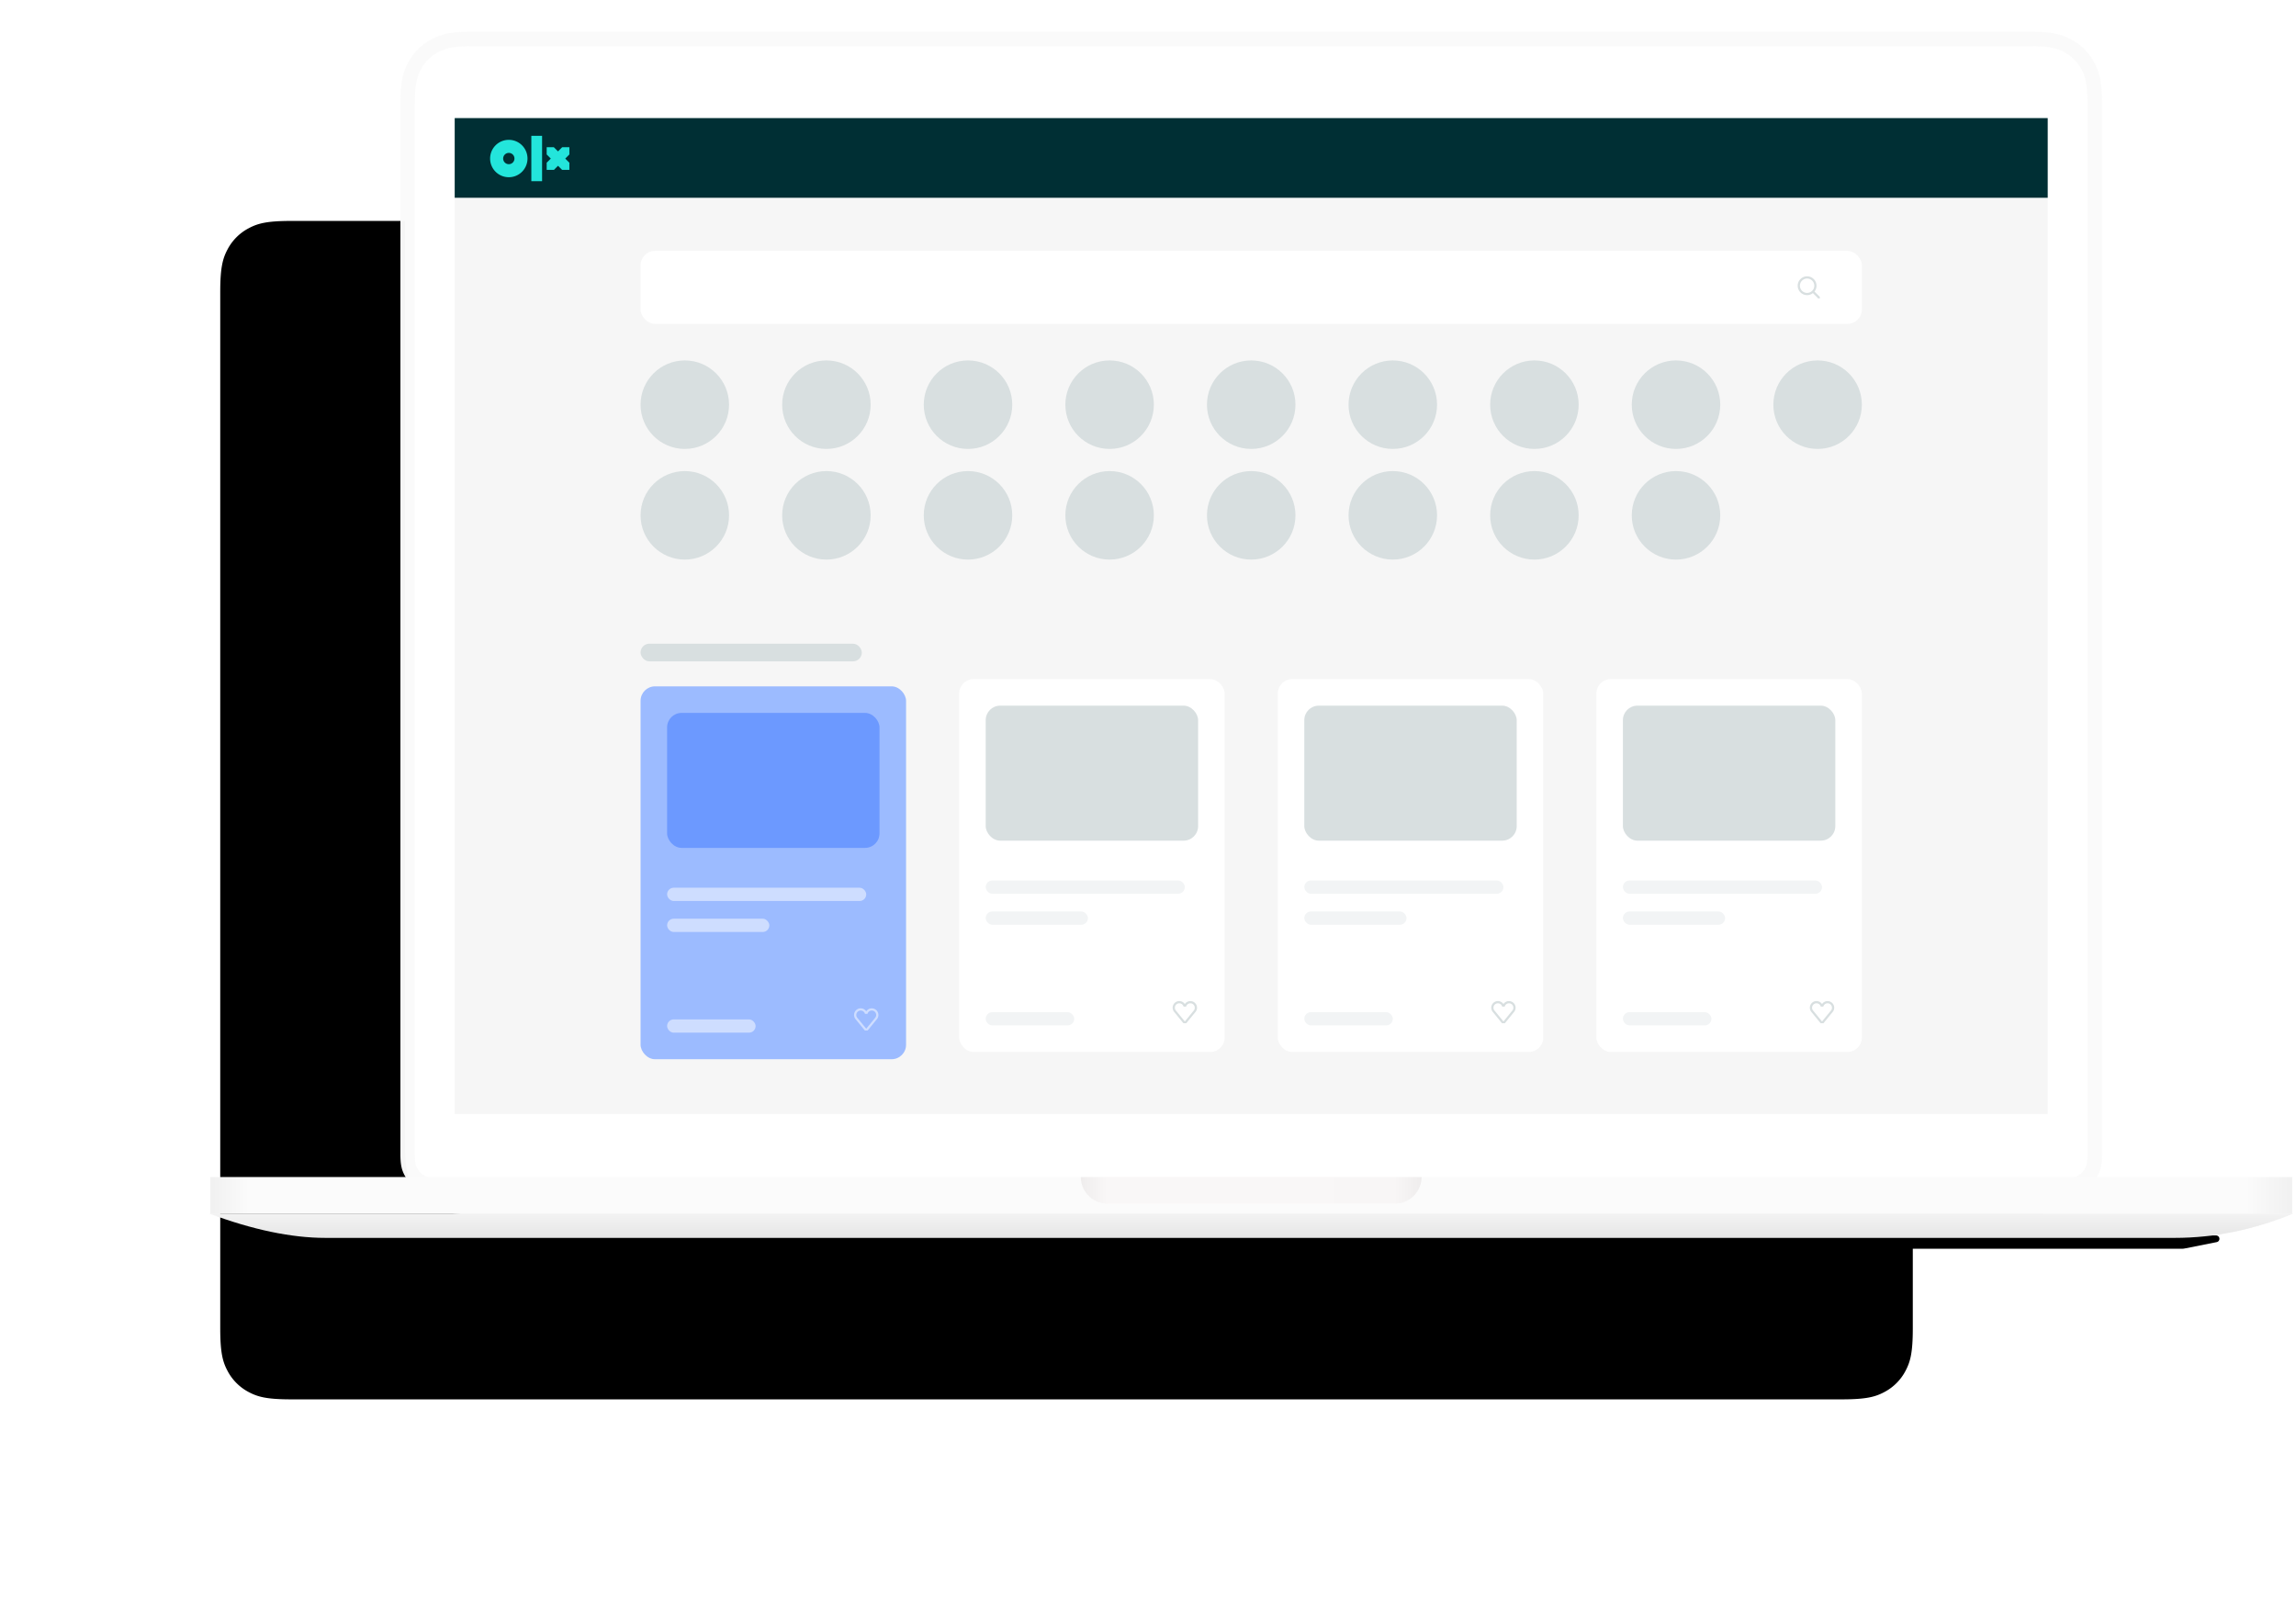 <svg xmlns="http://www.w3.org/2000/svg" xmlns:xlink="http://www.w3.org/1999/xlink" width="634" height="448" viewBox="0 0 634 448">
    <defs>
        <linearGradient id="c" x1="100%" x2="0%" y1="50%" y2="50%">
            <stop offset="0%" stop-color="#FFF" stop-opacity=".5"/>
            <stop offset="96.688%" stop-color="#FFF" stop-opacity=".5"/>
            <stop offset="100%" stop-opacity=".5"/>
        </linearGradient>
        <path id="b" d="M73.648 0H501.86c6.809 0 9.278.709 11.767 2.04a13.88 13.88 0 0 1 5.773 5.774c1.331 2.49 2.04 4.959 2.04 11.768v286.2c0 6.81-.709 9.278-2.04 11.768a13.88 13.88 0 0 1-5.773 5.774c-2.49 1.331-4.958 2.04-11.767 2.04H73.65c-6.81 0-9.278-.709-11.767-2.04a13.88 13.88 0 0 1-5.774-5.774c-1.33-2.49-2.04-4.959-2.04-11.768v-286.2c0-6.809.71-9.278 2.04-11.768a13.88 13.88 0 0 1 5.774-5.774C64.371.71 66.84 0 73.648 0z"/>
        <filter id="a" width="150.7%" height="172.8%" x="-36.3%" y="-20.7%" filterUnits="objectBoundingBox">
            <feOffset dx="-51" dy="51" in="SourceAlpha" result="shadowOffsetOuter1"/>
            <feGaussianBlur in="shadowOffsetOuter1" result="shadowBlurOuter1" stdDeviation="31"/>
            <feColorMatrix in="shadowBlurOuter1" values="0 0 0 0 0 0 0 0 0 0 0 0 0 0 0 0 0 0 0.04 0"/>
        </filter>
        <path id="e" d="M23.917 13.137h530.265a.925.925 0 0 1 .18 1.833l-8.881 1.762a3.723 3.723 0 0 1-.725.07H35.925c-.19 0-.38-.014-.569-.043l-11.58-1.79a.922.922 0 0 1 .14-1.832z"/>
        <filter id="d" width="102.3%" height="427.3%" x="-1.1%" y="-81.8%" filterUnits="objectBoundingBox">
            <feOffset dy="3" in="SourceAlpha" result="shadowOffsetOuter1"/>
            <feGaussianBlur in="shadowOffsetOuter1" result="shadowBlurOuter1" stdDeviation="1.5"/>
            <feColorMatrix in="shadowBlurOuter1" values="0 0 0 0 0 0 0 0 0 0 0 0 0 0 0 0 0 0 0.24 0"/>
        </filter>
        <linearGradient id="g" x1="50%" x2="50%" y1="0%" y2="100%">
            <stop offset="0%" stop-color="#FFF" stop-opacity=".5"/>
            <stop offset="100%" stop-opacity=".5"/>
        </linearGradient>
        <path id="f" d="M0 10.082h575.508c-10.87 4.48-21.776 6.72-32.72 6.72H32.107c-9.371 0-20.074-2.24-32.108-6.72z"/>
        <linearGradient id="i" x1="100%" x2="0%" y1="50%" y2="50%">
            <stop offset="0%" stop-opacity=".5"/>
            <stop offset="2.054%" stop-color="#F9F9F9" stop-opacity=".5"/>
            <stop offset="98.274%" stop-color="#FFF" stop-opacity=".5"/>
            <stop offset="100%" stop-opacity=".5"/>
        </linearGradient>
        <path id="h" d="M.305 0h574.897v10.082H.305z"/>
        <linearGradient id="k" x1="100%" x2="0%" y1="50%" y2="50%">
            <stop offset="0%" stop-opacity=".5"/>
            <stop offset="8.059%" stop-color="#E9E9E9" stop-opacity=".5"/>
            <stop offset="92.246%" stop-color="#FFF" stop-opacity=".5"/>
            <stop offset="100%" stop-opacity=".5"/>
        </linearGradient>
        <path id="j" d="M240.711 314.977h94.085a7.332 7.332 0 0 1-7.331 7.332h-79.422a7.332 7.332 0 0 1-7.332-7.332z"/>
        <filter id="l" width="278.4%" height="228.2%" x="-89.2%" y="-64.1%" filterUnits="objectBoundingBox">
            <feOffset dy="2" in="SourceAlpha" result="shadowOffsetOuter1"/>
            <feGaussianBlur in="shadowOffsetOuter1" result="shadowBlurOuter1" stdDeviation="16"/>
            <feColorMatrix in="shadowBlurOuter1" result="shadowMatrixOuter1" values="0 0 0 0 0 0 0 0 0 0 0 0 0 0 0 0 0 0 0.136 0"/>
            <feMerge>
                <feMergeNode in="shadowMatrixOuter1"/>
                <feMergeNode in="SourceGraphic"/>
            </feMerge>
        </filter>
    </defs>
    <g fill="none" fill-rule="evenodd">
        <g transform="translate(57.746 10)">
            <use fill="#000" filter="url(#a)" xlink:href="#b"/>
            <use fill="#FCFCFC" xlink:href="#b"/>
            <use fill="url(#c)" fill-opacity=".06" xlink:href="#b"/>
        </g>
        <path fill="#FFF" stroke="#FAFAFA" stroke-width="4" d="M569.779 327.282H121.221c-2.881 0-3.898-.37-4.944-.93a6.691 6.691 0 0 1-2.783-2.783c-.56-1.046-.93-2.063-.93-4.944V28.807c0-6.15.71-8.352 1.909-10.593a13.353 13.353 0 0 1 5.555-5.555c2.24-1.198 4.442-1.91 10.591-1.91h429.762c6.149 0 8.35.712 10.591 1.91a13.353 13.353 0 0 1 5.555 5.555c1.198 2.241 1.91 4.443 1.91 10.593v289.818c0 2.88-.371 3.898-.93 4.944a6.691 6.691 0 0 1-2.784 2.783c-1.046.56-2.063.93-4.944.93z" opacity=".98"/>
        <use fill="#000" filter="url(#d)" transform="translate(57.746 324.977)" xlink:href="#e"/>
        <g transform="translate(57.746 324.977)">
            <use fill="#F2F2F2" xlink:href="#f"/>
            <use fill="url(#g)" fill-opacity=".1" xlink:href="#f"/>
        </g>
        <g transform="translate(57.746 324.977)">
            <use fill="#FBFBFB" xlink:href="#h"/>
            <use fill="url(#i)" fill-opacity=".08" xlink:href="#h"/>
        </g>
        <g transform="translate(57.746 10)">
            <use fill="#F9F7F7" xlink:href="#j"/>
            <use fill="url(#k)" fill-opacity=".08" xlink:href="#j"/>
        </g>
        <g>
            <g transform="translate(125.56 32.607)">
                <path fill="#F6F6F6" d="M0 0h439.878v274.956H0z"/>
                <g filter="url(#l)" transform="translate(51.32 154.892)">
                    <rect width="73.313" height="102.956" fill="#9CBBFF" rx="4"/>
                    <g transform="translate(7.331 7.332)">
                        <rect width="54.985" height="3.666" y="48.27" fill="#CEDDFF" rx="1.833"/>
                        <rect width="24.438" height="3.666" y="84.625" fill="#CEDDFF" rx="1.833"/>
                        <rect width="58.65" height="37.272" fill="#6C99FF" rx="4"/>
                        <rect width="28.227" height="3.666" y="56.824" fill="#CEDDFF" rx="1.833"/>
                    </g>
                    <path fill="#CEDDFF" d="M64.827 91.458l-2.51 3.072-2.504-3.062a1.21 1.21 0 0 1-.246-.733c0-.674.548-1.222 1.222-1.222.568 0 1.045.39 1.181.917h.692a1.223 1.223 0 0 1 1.181-.917 1.223 1.223 0 0 1 .984 1.945m-.984-2.556c-.636 0-1.198.327-1.527.821a1.832 1.832 0 1 0-2.984 2.122l2.59 3.167h.789l2.596-3.177c.242-.32.37-.7.37-1.1 0-1.01-.823-1.833-1.834-1.833"/>
                </g>
                <g transform="translate(139.295 154.892)">
                    <rect width="73.313" height="102.956" fill="#FFF" rx="4"/>
                    <g transform="translate(7.331 7.332)">
                        <rect width="54.985" height="3.666" y="48.27" fill="#F2F4F5" rx="1.833"/>
                        <rect width="24.438" height="3.666" y="84.625" fill="#F2F4F5" rx="1.833"/>
                        <rect width="58.65" height="37.272" fill="#D8DFE0" rx="4"/>
                        <rect width="28.227" height="3.666" y="56.824" fill="#F2F4F5" rx="1.833"/>
                    </g>
                    <path fill="#D8DFE0" d="M64.827 91.458l-2.51 3.072-2.504-3.062a1.21 1.21 0 0 1-.246-.733c0-.674.548-1.222 1.222-1.222.568 0 1.045.39 1.181.917h.692a1.223 1.223 0 0 1 1.181-.917 1.223 1.223 0 0 1 .984 1.945m-.984-2.556c-.636 0-1.198.327-1.527.821a1.832 1.832 0 1 0-2.984 2.122l2.59 3.167h.789l2.596-3.177c.242-.32.37-.7.37-1.1 0-1.01-.823-1.833-1.834-1.833"/>
                </g>
                <g transform="translate(227.27 154.892)">
                    <rect width="73.313" height="102.956" fill="#FFF" rx="4"/>
                    <g transform="translate(7.331 7.332)">
                        <rect width="54.985" height="3.666" y="48.27" fill="#F2F4F5" rx="1.833"/>
                        <rect width="24.438" height="3.666" y="84.625" fill="#F2F4F5" rx="1.833"/>
                        <rect width="58.65" height="37.272" fill="#D8DFE0" rx="4"/>
                        <rect width="28.227" height="3.666" y="56.824" fill="#F2F4F5" rx="1.833"/>
                    </g>
                    <path fill="#D8DFE0" d="M64.827 91.458l-2.51 3.072-2.504-3.062a1.21 1.21 0 0 1-.246-.733c0-.674.548-1.222 1.222-1.222.568 0 1.045.39 1.181.917h.692a1.223 1.223 0 0 1 1.181-.917 1.223 1.223 0 0 1 .984 1.945m-.984-2.556c-.636 0-1.198.327-1.527.821a1.832 1.832 0 1 0-2.984 2.122l2.59 3.167h.789l2.596-3.177c.242-.32.37-.7.37-1.1 0-1.01-.823-1.833-1.834-1.833"/>
                </g>
                <g transform="translate(315.246 154.892)">
                    <rect width="73.313" height="102.956" fill="#FFF" rx="4"/>
                    <g transform="translate(7.331 7.332)">
                        <rect width="54.985" height="3.666" y="48.27" fill="#F2F4F5" rx="1.833"/>
                        <rect width="24.438" height="3.666" y="84.625" fill="#F2F4F5" rx="1.833"/>
                        <rect width="58.65" height="37.272" fill="#D8DFE0" rx="4"/>
                        <rect width="28.227" height="3.666" y="56.824" fill="#F2F4F5" rx="1.833"/>
                    </g>
                    <path fill="#D8DFE0" d="M64.827 91.458l-2.51 3.072-2.504-3.062a1.21 1.21 0 0 1-.246-.733c0-.674.548-1.222 1.222-1.222.568 0 1.045.39 1.181.917h.692a1.223 1.223 0 0 1 1.181-.917 1.223 1.223 0 0 1 .984 1.945m-.984-2.556c-.636 0-1.198.327-1.527.821a1.832 1.832 0 1 0-2.984 2.122l2.59 3.167h.789l2.596-3.177c.242-.32.37-.7.37-1.1 0-1.01-.823-1.833-1.834-1.833"/>
                </g>
                <path fill="#002F34" d="M0 0h439.878v21.996H0z"/>
                <path fill="#23E5DB" d="M24.126 17.414h-2.967V4.888h2.967v12.526zM20.1 11.166a5.159 5.159 0 0 1-5.16 5.159 5.164 5.164 0 0 1-5.164-5.159 5.161 5.161 0 0 1 10.324 0zm-3.603 0c0-.862-.697-1.558-1.559-1.558a1.557 1.557 0 1 0 0 3.116c.862 0 1.559-.696 1.559-1.558zm15.159-3.131h-1.972L28.527 9.19l-1.158-1.156h-1.972v2.004l1.142 1.14-1.142 1.141v1.978H27.4l1.13-1.13 1.131 1.13h2.003V12.32l-1.142-1.14 1.142-1.141V8.035h-.008z"/>
                <g transform="translate(51.32 36.66)">
                    <rect width="337.24" height="20.163" fill="#FFF" rx="4"/>
                    <path fill="#D8DFE0" d="M322.12 11.61a1.988 1.988 0 0 1-1.986-1.987c0-1.094.89-1.985 1.985-1.985 1.095 0 1.986.89 1.986 1.985 0 1.095-.89 1.986-1.986 1.986zm3.124.706l-1.088-1.087c.35-.443.56-1 .56-1.606a2.6 2.6 0 0 0-2.597-2.596 2.6 2.6 0 0 0-2.596 2.596 2.6 2.6 0 0 0 2.596 2.597c.606 0 1.163-.21 1.605-.56l1.282 1.283.194.194h.432v-.432l-.388-.389z"/>
                </g>
                <ellipse cx="12.219" cy="12.22" fill="#D8DFE0" rx="12.219" ry="12.22" transform="translate(51.32 66.906)"/>
                <ellipse cx="12.219" cy="12.22" fill="#D8DFE0" rx="12.219" ry="12.22" transform="translate(90.42 66.906)"/>
                <ellipse cx="12.219" cy="12.22" fill="#D8DFE0" rx="12.219" ry="12.22" transform="translate(129.52 66.906)"/>
                <ellipse cx="12.219" cy="12.22" fill="#D8DFE0" rx="12.219" ry="12.22" transform="translate(168.62 66.906)"/>
                <ellipse cx="12.219" cy="12.22" fill="#D8DFE0" rx="12.219" ry="12.22" transform="translate(207.72 66.906)"/>
                <ellipse cx="12.219" cy="12.22" fill="#D8DFE0" rx="12.219" ry="12.22" transform="translate(364.122 66.906)"/>
                <ellipse cx="12.219" cy="12.22" fill="#D8DFE0" rx="12.219" ry="12.22" transform="translate(246.82 66.906)"/>
                <ellipse cx="12.219" cy="12.22" fill="#D8DFE0" rx="12.219" ry="12.22" transform="translate(285.921 66.906)"/>
                <ellipse cx="12.219" cy="12.22" fill="#D8DFE0" rx="12.219" ry="12.22" transform="translate(325.021 66.906)"/>
                <ellipse cx="12.219" cy="12.22" fill="#D8DFE0" rx="12.219" ry="12.22" transform="translate(51.32 97.456)"/>
                <ellipse cx="12.219" cy="12.22" fill="#D8DFE0" rx="12.219" ry="12.22" transform="translate(90.42 97.456)"/>
                <ellipse cx="12.219" cy="12.22" fill="#D8DFE0" rx="12.219" ry="12.22" transform="translate(129.52 97.456)"/>
                <ellipse cx="12.219" cy="12.22" fill="#D8DFE0" rx="12.219" ry="12.22" transform="translate(168.62 97.456)"/>
                <ellipse cx="12.219" cy="12.22" fill="#D8DFE0" rx="12.219" ry="12.22" transform="translate(207.72 97.456)"/>
                <ellipse cx="12.219" cy="12.22" fill="#D8DFE0" rx="12.219" ry="12.22" transform="translate(246.82 97.456)"/>
                <ellipse cx="12.219" cy="12.22" fill="#D8DFE0" rx="12.219" ry="12.22" transform="translate(285.921 97.456)"/>
                <ellipse cx="12.219" cy="12.22" fill="#D8DFE0" rx="12.219" ry="12.22" transform="translate(325.021 97.456)"/>
                <rect width="61.094" height="4.888" x="51.319" y="145.115" fill="#D8DFE0" rx="2.444"/>
            </g>
        </g>
    </g>
</svg>

